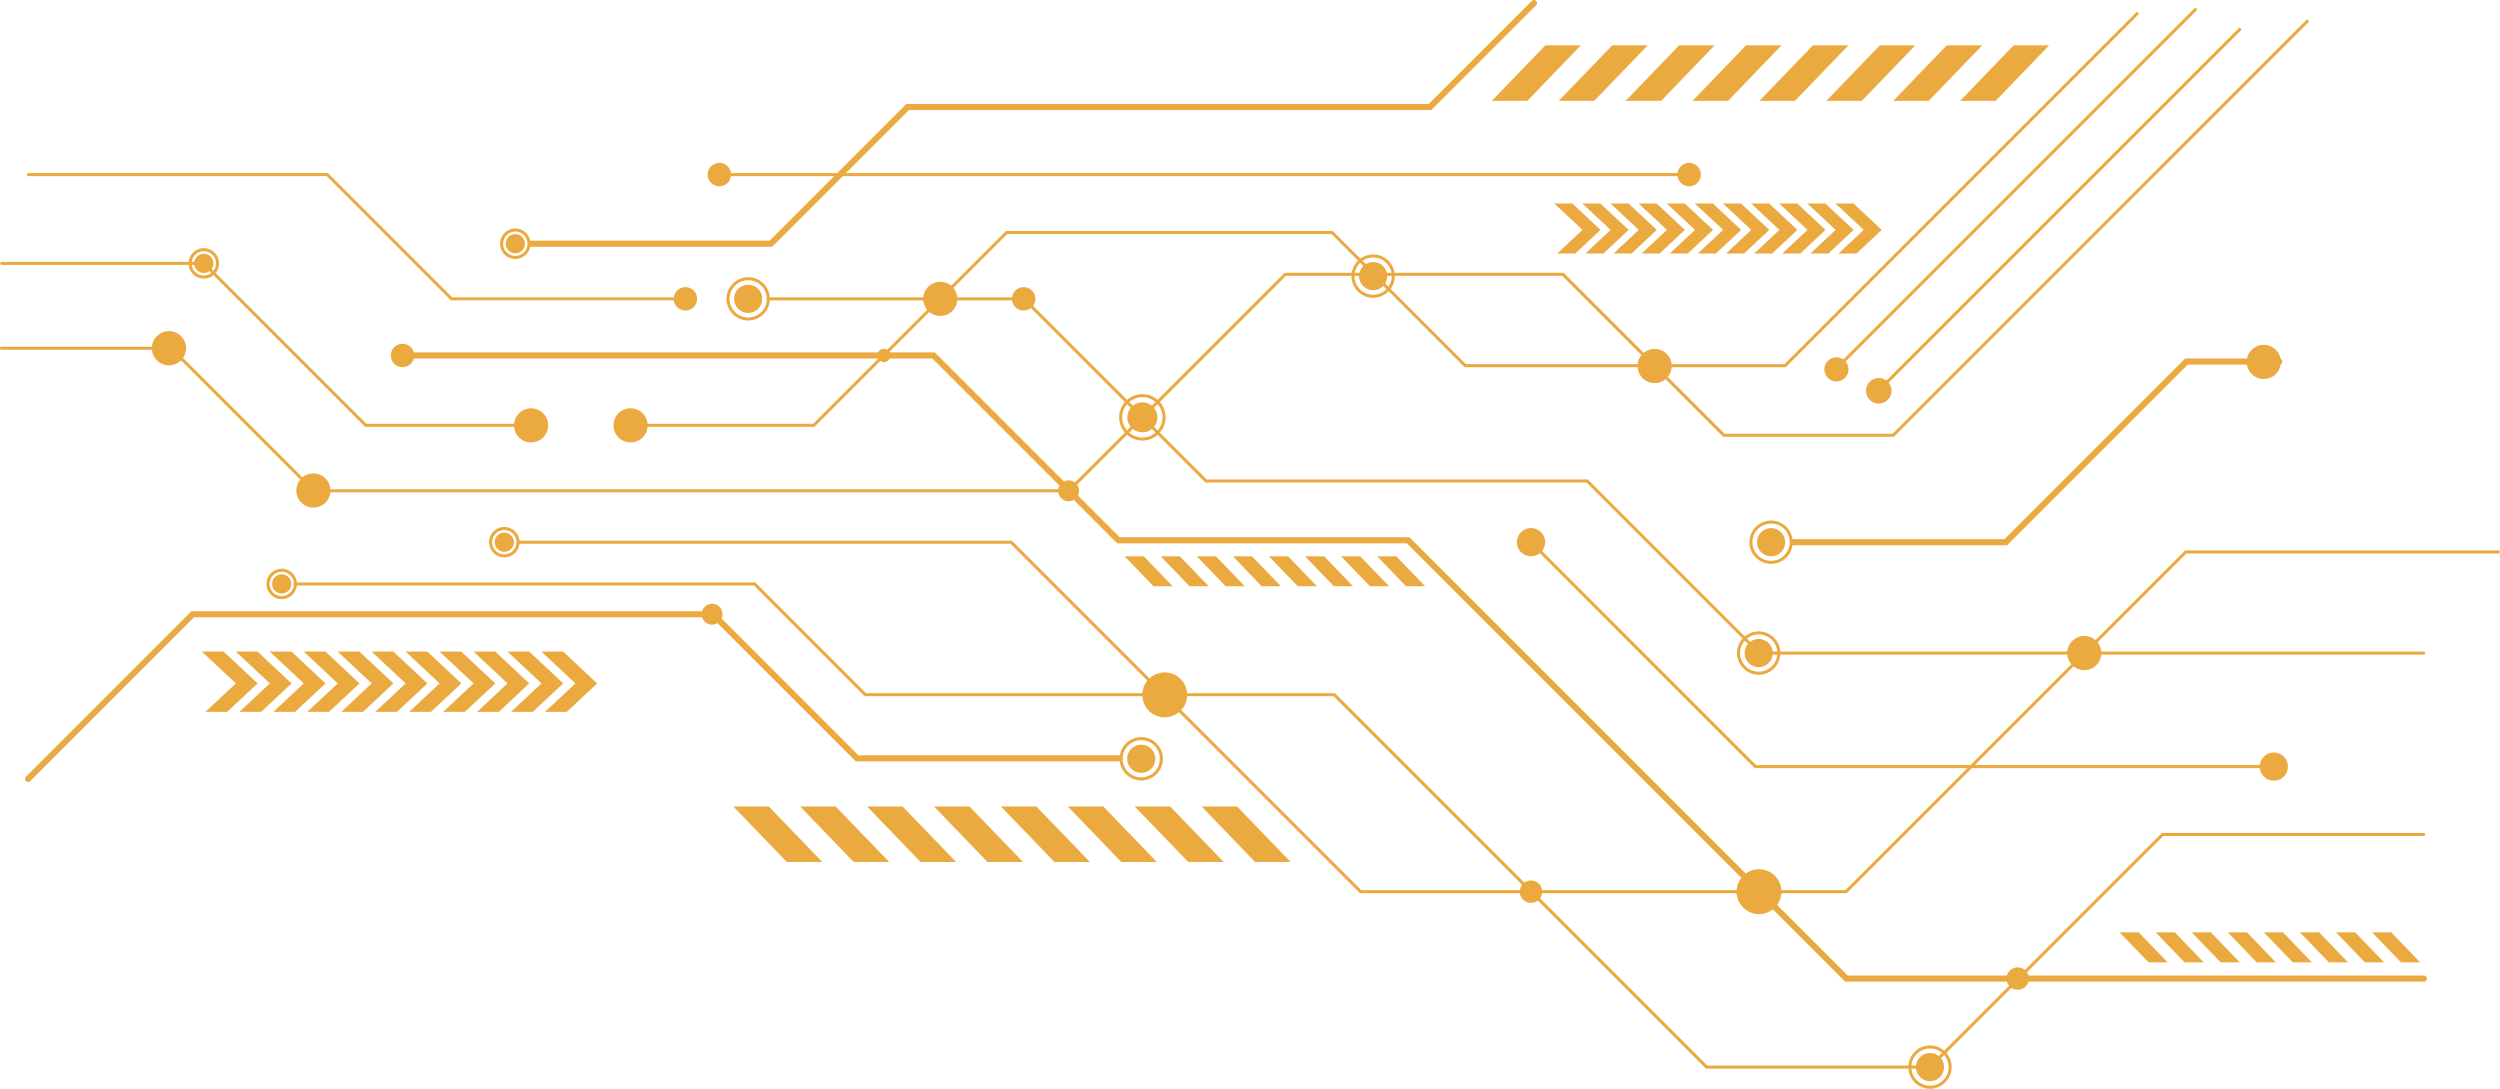 <svg xmlns="http://www.w3.org/2000/svg" width="646.2" height="281.423" viewBox="0 0 646.2 281.423"><g id="Grupo_1296" data-name="Grupo 1296" transform="translate(-598.877 -793.004)"><g id="Grupo_1166" data-name="Grupo 1166" transform="translate(1146.753 1034.002)"><path id="Caminho_102" data-name="Caminho 102" d="M1303.734,1105.339h-4.948l-7.465-7.745h4.947Z" transform="translate(-1291.321 -1097.594)" fill="#ebaa40"></path><path id="Caminho_103" data-name="Caminho 103" d="M1315.517,1105.339h-4.947l-7.466-7.745h4.948Z" transform="translate(-1293.781 -1097.594)" fill="#ebaa40"></path><path id="Caminho_104" data-name="Caminho 104" d="M1327.3,1105.339h-4.947l-7.466-7.745h4.947Z" transform="translate(-1296.241 -1097.594)" fill="#ebaa40"></path><path id="Caminho_105" data-name="Caminho 105" d="M1339.087,1105.339h-4.948l-7.466-7.745h4.948Z" transform="translate(-1298.702 -1097.594)" fill="#ebaa40"></path><path id="Caminho_106" data-name="Caminho 106" d="M1350.871,1105.339h-4.947l-7.466-7.745h4.947Z" transform="translate(-1301.162 -1097.594)" fill="#ebaa40"></path><path id="Caminho_107" data-name="Caminho 107" d="M1362.656,1105.339h-4.947l-7.466-7.745h4.947Z" transform="translate(-1303.623 -1097.594)" fill="#ebaa40"></path><path id="Caminho_108" data-name="Caminho 108" d="M1374.441,1105.339h-4.948l-7.464-7.745h4.945Z" transform="translate(-1306.083 -1097.594)" fill="#ebaa40"></path><path id="Caminho_109" data-name="Caminho 109" d="M1386.224,1105.339h-4.947l-7.465-7.745h4.947Z" transform="translate(-1308.543 -1097.594)" fill="#ebaa40"></path></g><g id="Grupo_1271" data-name="Grupo 1271" transform="translate(598.877 793.004)"><g id="Grupo_1243" data-name="Grupo 1243"><g id="Grupo_1235" data-name="Grupo 1235"><g id="Grupo_1174" data-name="Grupo 1174" transform="translate(75.957)"><g id="Grupo_1167" data-name="Grupo 1167" transform="translate(122.244 76.848)"><path id="Caminho_110" data-name="Caminho 110" d="M1277.691,982.479H1105.742L1061.26,938H962.753L915.676,890.92h-65.9a.4.4,0,1,1,0-.791H916l47.078,47.078h98.507l44.482,44.481h171.621a.4.4,0,0,1,0,.791Z" transform="translate(-849.377 -890.129)" fill="#ebaa40"></path></g><g id="Grupo_1168" data-name="Grupo 1168" transform="translate(4.22 5.07)"><path id="Caminho_111" data-name="Caminho 111" d="M896.466,921.6H700.607a.4.4,0,1,1,0-.791H896.139l55.948-55.947H1024.2l41.591,41.591h43.453l106.923-106.922a.4.4,0,0,1,.559.559L1109.567,907.242h-44.108l-41.591-41.591H952.414Z" transform="translate(-700.211 -799.412)" fill="#ebaa40"></path></g><g id="Grupo_1169" data-name="Grupo 1169" transform="translate(27.297 91.093)"><path id="Caminho_112" data-name="Caminho 112" d="M1252.637,1070.772H1103.059l-113.3-113.3H914.872l-47.755-47.755H730.168a.791.791,0,1,1,0-1.582h137.6l47.755,47.755h74.884l113.3,113.3h148.922a.791.791,0,0,1,0,1.583Z" transform="translate(-729.377 -908.133)" fill="#ebaa40"></path></g><g id="Grupo_1170" data-name="Grupo 1170" transform="translate(57.759 139.75)"><path id="Caminho_113" data-name="Caminho 113" d="M1111.489,1060.756H985.695L895.359,970.42H768.273a.4.4,0,0,1,0-.791H895.687l90.335,90.335h125.139l87.81-87.811h80.993a.4.4,0,0,1,0,.791H1199.3Z" transform="translate(-767.877 -969.629)" fill="#ebaa40"></path></g><g id="Grupo_1171" data-name="Grupo 1171" transform="translate(86.639 3.066)"><path id="Caminho_114" data-name="Caminho 114" d="M852.278,904.155H804.773a.4.4,0,0,1,0-.791h47.178L901.8,853.517h84.46l34.418,34.418h82.355l90.941-90.94a.4.4,0,0,1,.559.559l-91.172,91.172h-83.01l-34.418-34.418H902.125Z" transform="translate(-804.377 -796.879)" fill="#ebaa40"></path></g><g id="Grupo_1172" data-name="Grupo 1172" transform="translate(0 150.539)"><path id="Caminho_115" data-name="Caminho 115" d="M1117.948,1108.941h-58.065l-96.254-96.254H842.424l-28.632-28.631H695.273a.4.4,0,1,1,0-.791H814.12l28.632,28.631H963.957l96.254,96.254h57.409l60.123-60.123h67.691a.4.4,0,0,1,0,.791h-67.363Z" transform="translate(-694.877 -983.265)" fill="#ebaa40"></path></g><g id="Grupo_1173" data-name="Grupo 1173" transform="translate(60.529)"><path id="Caminho_116" data-name="Caminho 116" d="M834.476,856.8H772.169a.791.791,0,1,1,0-1.582H833.82l35.341-35.341H1004.2l26.636-26.636a.791.791,0,1,1,1.119,1.119l-27.1,27.1H869.816Z" transform="translate(-771.378 -793.004)" fill="#ebaa40"></path></g></g><g id="Grupo_1175" data-name="Grupo 1175" transform="translate(6.462 157.975)"><path id="Caminho_117" data-name="Caminho 117" d="M607.835,1036.816a.791.791,0,0,1-.559-1.35l42.8-42.8H785.2l37.249,37.25h67.455a.791.791,0,0,1,0,1.582H821.8l-37.249-37.25H650.732l-42.337,42.337A.785.785,0,0,1,607.835,1036.816Z" transform="translate(-607.045 -992.664)" fill="#ebaa40"></path></g><g id="Grupo_1176" data-name="Grupo 1176" transform="translate(6.858 44.737)"><path id="Caminho_118" data-name="Caminho 118" d="M775.546,882.447H717.228l-32.11-32.11H607.94a.4.4,0,0,1,0-.791h77.506l32.11,32.11h57.991a.4.4,0,0,1,0,.791Z" transform="translate(-607.544 -849.546)" fill="#ebaa40"></path></g><g id="Grupo_1177" data-name="Grupo 1177" transform="translate(0 67.683)"><path id="Caminho_119" data-name="Caminho 119" d="M736.155,921.205H693.264L651.4,879.337H599.273a.4.4,0,0,1,0-.791h52.45l41.869,41.868h42.563a.4.4,0,0,1,0,.791Z" transform="translate(-598.877 -878.546)" fill="#ebaa40"></path></g><g id="Grupo_1178" data-name="Grupo 1178" transform="translate(0 89.619)"><path id="Caminho_120" data-name="Caminho 120" d="M679.888,943.836a.4.4,0,0,1-.28-.116l-36.659-36.659H599.273a.4.4,0,1,1,0-.791h44l36.891,36.891a.4.4,0,0,1-.279.676Z" transform="translate(-598.877 -906.27)" fill="#ebaa40"></path></g><g id="Grupo_1179" data-name="Grupo 1179" transform="translate(462.666 92.651)"><path id="Caminho_121" data-name="Caminho 121" d="M1239.761,958.388h-55.343a.791.791,0,1,1,0-1.582h54.687l46.7-46.7h24.3a.791.791,0,0,1,0,1.582h-23.646Z" transform="translate(-1183.627 -910.103)" fill="#ebaa40"></path></g><g id="Grupo_1182" data-name="Grupo 1182" transform="translate(493.26 270.215)"><g id="Grupo_1180" data-name="Grupo 1180"><path id="Caminho_122" data-name="Caminho 122" d="M1227.9,1145.729a5.6,5.6,0,1,1,5.6-5.6A5.611,5.611,0,0,1,1227.9,1145.729Zm0-10.417a4.813,4.813,0,1,0,4.813,4.813A4.819,4.819,0,0,0,1227.9,1135.311Z" transform="translate(-1222.294 -1134.52)" fill="#ebaa40"></path></g><g id="Grupo_1181" data-name="Grupo 1181" transform="translate(1.955 1.955)"><circle id="Elipse_36" data-name="Elipse 36" cx="3.649" cy="3.649" r="3.649" fill="#ebaa40"></circle></g></g><g id="Grupo_1185" data-name="Grupo 1185" transform="translate(448.986 163.197)"><g id="Grupo_1183" data-name="Grupo 1183"><path id="Caminho_123" data-name="Caminho 123" d="M1171.941,1010.472a5.6,5.6,0,1,1,5.6-5.6A5.611,5.611,0,0,1,1171.941,1010.472Zm0-10.417a4.813,4.813,0,1,0,4.813,4.813A4.819,4.819,0,0,0,1171.941,1000.055Z" transform="translate(-1166.337 -999.264)" fill="#ebaa40"></path></g><g id="Grupo_1184" data-name="Grupo 1184" transform="translate(1.955 1.955)"><circle id="Elipse_37" data-name="Elipse 37" cx="3.649" cy="3.649" r="3.649" fill="#ebaa40"></circle></g></g><g id="Grupo_1190" data-name="Grupo 1190" transform="translate(392.085 134.541)"><g id="Grupo_1186" data-name="Grupo 1186" transform="translate(60.099)"><path id="Caminho_124" data-name="Caminho 124" d="M1175.982,974.254a5.6,5.6,0,1,1,5.6-5.6A5.611,5.611,0,0,1,1175.982,974.254Zm0-10.417a4.813,4.813,0,1,0,4.813,4.813A4.819,4.819,0,0,0,1175.982,963.837Z" transform="translate(-1170.378 -963.046)" fill="#ebaa40"></path></g><g id="Grupo_1187" data-name="Grupo 1187" transform="translate(62.054 1.955)"><circle id="Elipse_38" data-name="Elipse 38" cx="3.649" cy="3.649" r="3.649" fill="#ebaa40"></circle></g><g id="Grupo_1188" data-name="Grupo 1188" transform="translate(0 1.955)"><path id="Caminho_125" data-name="Caminho 125" d="M1101.72,969.166a3.649,3.649,0,1,1-3.649-3.649A3.65,3.65,0,0,1,1101.72,969.166Z" transform="translate(-1094.421 -965.517)" fill="#ebaa40"></path></g><g id="Grupo_1189" data-name="Grupo 1189" transform="translate(192.003 59.958)"><circle id="Elipse_39" data-name="Elipse 39" cx="3.649" cy="3.649" r="3.649" fill="#ebaa40"></circle></g></g><g id="Grupo_1193" data-name="Grupo 1193" transform="translate(349.325 65.768)"><g id="Grupo_1191" data-name="Grupo 1191"><path id="Caminho_126" data-name="Caminho 126" d="M1045.982,887.334a5.6,5.6,0,1,1,5.6-5.6A5.611,5.611,0,0,1,1045.982,887.334Zm0-10.417a4.813,4.813,0,1,0,4.813,4.813A4.819,4.819,0,0,0,1045.982,876.917Z" transform="translate(-1040.378 -876.126)" fill="#ebaa40"></path></g><g id="Grupo_1192" data-name="Grupo 1192" transform="translate(1.955 1.955)"><circle id="Elipse_40" data-name="Elipse 40" cx="3.649" cy="3.649" r="3.649" fill="#ebaa40"></circle></g></g><g id="Grupo_1196" data-name="Grupo 1196" transform="translate(289.39 190.523)"><g id="Grupo_1194" data-name="Grupo 1194"><path id="Caminho_127" data-name="Caminho 127" d="M970.232,1045.008a5.6,5.6,0,1,1,5.6-5.6A5.61,5.61,0,0,1,970.232,1045.008Zm0-10.417a4.813,4.813,0,1,0,4.813,4.813A4.819,4.819,0,0,0,970.232,1034.591Z" transform="translate(-964.628 -1033.8)" fill="#ebaa40"></path></g><g id="Grupo_1195" data-name="Grupo 1195" transform="translate(1.955 1.955)"><circle id="Elipse_41" data-name="Elipse 41" cx="3.649" cy="3.649" r="3.649" fill="#ebaa40"></circle></g></g><g id="Grupo_1199" data-name="Grupo 1199" transform="translate(187.784 71.639)"><g id="Grupo_1197" data-name="Grupo 1197"><path id="Caminho_128" data-name="Caminho 128" d="M841.815,894.754a5.6,5.6,0,1,1,5.6-5.6A5.61,5.61,0,0,1,841.815,894.754Zm0-10.417a4.813,4.813,0,1,0,4.813,4.813A4.819,4.819,0,0,0,841.815,884.337Z" transform="translate(-836.211 -883.546)" fill="#ebaa40"></path></g><g id="Grupo_1198" data-name="Grupo 1198" transform="translate(1.955 1.955)"><circle id="Elipse_42" data-name="Elipse 42" cx="3.649" cy="3.649" r="3.649" fill="#ebaa40"></circle></g></g><g id="Grupo_1202" data-name="Grupo 1202" transform="translate(129.261 59.065)"><g id="Grupo_1200" data-name="Grupo 1200"><path id="Caminho_129" data-name="Caminho 129" d="M766.182,875.527a3.936,3.936,0,1,1,3.937-3.936A3.941,3.941,0,0,1,766.182,875.527Zm0-7.081a3.145,3.145,0,1,0,3.146,3.145A3.149,3.149,0,0,0,766.182,868.445Z" transform="translate(-762.246 -867.654)" fill="#ebaa40"></path></g><g id="Grupo_1201" data-name="Grupo 1201" transform="translate(1.456 1.456)"><path id="Caminho_130" data-name="Caminho 130" d="M769.048,871.974a2.481,2.481,0,1,1-2.481-2.48A2.481,2.481,0,0,1,769.048,871.974Z" transform="translate(-764.086 -869.494)" fill="#ebaa40"></path></g></g><g id="Grupo_1205" data-name="Grupo 1205" transform="translate(48.746 64.142)"><g id="Grupo_1203" data-name="Grupo 1203"><path id="Caminho_131" data-name="Caminho 131" d="M664.421,881.944a3.936,3.936,0,1,1,3.936-3.936A3.941,3.941,0,0,1,664.421,881.944Zm0-7.081a3.145,3.145,0,1,0,3.145,3.145A3.148,3.148,0,0,0,664.421,874.862Z" transform="translate(-660.485 -874.071)" fill="#ebaa40"></path></g><g id="Grupo_1204" data-name="Grupo 1204" transform="translate(1.456 1.456)"><path id="Caminho_132" data-name="Caminho 132" d="M667.287,878.391a2.481,2.481,0,1,1-2.481-2.48A2.481,2.481,0,0,1,667.287,878.391Z" transform="translate(-662.325 -875.911)" fill="#ebaa40"></path></g></g><g id="Grupo_1208" data-name="Grupo 1208" transform="translate(126.413 136.209)"><g id="Grupo_1206" data-name="Grupo 1206"><path id="Caminho_133" data-name="Caminho 133" d="M762.583,973.027a3.936,3.936,0,1,1,3.936-3.936A3.941,3.941,0,0,1,762.583,973.027Zm0-7.081a3.145,3.145,0,1,0,3.145,3.145A3.149,3.149,0,0,0,762.583,965.945Z" transform="translate(-758.647 -965.154)" fill="#ebaa40"></path></g><g id="Grupo_1207" data-name="Grupo 1207" transform="translate(1.456 1.456)"><path id="Caminho_134" data-name="Caminho 134" d="M765.448,969.474a2.48,2.48,0,1,1-2.48-2.48A2.481,2.481,0,0,1,765.448,969.474Z" transform="translate(-760.487 -966.994)" fill="#ebaa40"></path></g></g><g id="Grupo_1211" data-name="Grupo 1211" transform="translate(68.876 146.997)"><g id="Grupo_1209" data-name="Grupo 1209"><path id="Caminho_135" data-name="Caminho 135" d="M689.863,986.662a3.937,3.937,0,1,1,3.936-3.936A3.941,3.941,0,0,1,689.863,986.662Zm0-7.082a3.145,3.145,0,1,0,3.145,3.146A3.149,3.149,0,0,0,689.863,979.58Z" transform="translate(-685.927 -978.789)" fill="#ebaa40"></path></g><g id="Grupo_1210" data-name="Grupo 1210" transform="translate(1.456 1.456)"><path id="Caminho_136" data-name="Caminho 136" d="M692.728,983.11a2.48,2.48,0,1,1-2.48-2.481A2.48,2.48,0,0,1,692.728,983.11Z" transform="translate(-687.767 -980.629)" fill="#ebaa40"></path></g></g><g id="Grupo_1212" data-name="Grupo 1212" transform="translate(238.62 72.826)"><circle id="Elipse_43" data-name="Elipse 43" cx="4.417" cy="4.417" r="4.417" fill="#ebaa40"></circle></g><g id="Grupo_1213" data-name="Grupo 1213" transform="translate(580.529 88.936)"><circle id="Elipse_44" data-name="Elipse 44" cx="4.417" cy="4.417" r="4.417" transform="translate(0 8.826) rotate(-87.403)" fill="#ebaa40"></circle></g><g id="Grupo_1214" data-name="Grupo 1214" transform="translate(534.33 164.384)"><path id="Caminho_137" data-name="Caminho 137" d="M1283.036,1005.181a4.418,4.418,0,1,1-4.417-4.417A4.418,4.418,0,0,1,1283.036,1005.181Z" transform="translate(-1274.2 -1000.764)" fill="#ebaa40"></path></g><g id="Grupo_1215" data-name="Grupo 1215" transform="translate(518.645 250.048)"><path id="Caminho_138" data-name="Caminho 138" d="M1260.163,1111.926a2.893,2.893,0,1,1-2.893-2.894A2.893,2.893,0,0,1,1260.163,1111.926Z" transform="translate(-1254.377 -1109.032)" fill="#ebaa40"></path></g><g id="Grupo_1216" data-name="Grupo 1216" transform="translate(392.841 227.587)"><path id="Caminho_139" data-name="Caminho 139" d="M1101.163,1083.538a2.893,2.893,0,1,1-2.893-2.894A2.893,2.893,0,0,1,1101.163,1083.538Z" transform="translate(-1095.377 -1080.644)" fill="#ebaa40"></path></g><g id="Grupo_1217" data-name="Grupo 1217" transform="translate(423.272 90.187)"><circle id="Elipse_45" data-name="Elipse 45" cx="4.417" cy="4.417" r="4.417" fill="#ebaa40"></circle></g><g id="Grupo_1218" data-name="Grupo 1218" transform="translate(471.571 92.351)"><path id="Caminho_140" data-name="Caminho 140" d="M1201.109,912.838a3.114,3.114,0,1,1-3.113-3.114A3.113,3.113,0,0,1,1201.109,912.838Z" transform="translate(-1194.881 -909.724)" fill="#ebaa40"></path></g><g id="Grupo_1219" data-name="Grupo 1219" transform="translate(482.335 97.721)"><path id="Caminho_141" data-name="Caminho 141" d="M1215.076,919.805a3.3,3.3,0,1,1-3.3-3.3A3.3,3.3,0,0,1,1215.076,919.805Z" transform="translate(-1208.485 -916.51)" fill="#ebaa40"></path></g><g id="Grupo_1220" data-name="Grupo 1220" transform="translate(295.258 173.804)"><circle id="Elipse_46" data-name="Elipse 46" cx="5.802" cy="5.802" r="5.802" fill="#ebaa40"></circle></g><g id="Grupo_1221" data-name="Grupo 1221" transform="translate(448.864 224.678)"><circle id="Elipse_47" data-name="Elipse 47" cx="5.802" cy="5.802" r="5.802" fill="#ebaa40"></circle></g><g id="Grupo_1222" data-name="Grupo 1222" transform="translate(273.498 124.157)"><path id="Caminho_142" data-name="Caminho 142" d="M949.95,952.626a2.7,2.7,0,1,1-2.7-2.7A2.7,2.7,0,0,1,949.95,952.626Z" transform="translate(-944.543 -949.922)" fill="#ebaa40"></path></g><g id="Grupo_1223" data-name="Grupo 1223" transform="translate(181.354 156.064)"><path id="Caminho_143" data-name="Caminho 143" d="M833.492,992.951a2.7,2.7,0,1,1-2.7-2.7A2.7,2.7,0,0,1,833.492,992.951Z" transform="translate(-828.085 -990.248)" fill="#ebaa40"></path></g><g id="Grupo_1226" data-name="Grupo 1226" transform="translate(289.281 101.871)"><g id="Grupo_1224" data-name="Grupo 1224"><path id="Caminho_144" data-name="Caminho 144" d="M970.491,933.757a6,6,0,1,1,6-6A6.008,6.008,0,0,1,970.491,933.757Zm0-11.211a5.21,5.21,0,1,0,5.209,5.209A5.215,5.215,0,0,0,970.491,922.546Z" transform="translate(-964.49 -921.755)" fill="#ebaa40"></path></g><g id="Grupo_1225" data-name="Grupo 1225" transform="translate(2.127 2.127)"><path id="Caminho_145" data-name="Caminho 145" d="M974.926,928.317a3.874,3.874,0,1,1-3.874-3.874A3.875,3.875,0,0,1,974.926,928.317Z" transform="translate(-967.178 -924.443)" fill="#ebaa40"></path></g></g><g id="Grupo_1227" data-name="Grupo 1227" transform="translate(158.574 105.53)"><circle id="Elipse_48" data-name="Elipse 48" cx="4.417" cy="4.417" r="4.417" fill="#ebaa40"></circle></g><g id="Grupo_1228" data-name="Grupo 1228" transform="translate(132.86 105.53)"><circle id="Elipse_49" data-name="Elipse 49" cx="4.417" cy="4.417" r="4.417" fill="#ebaa40"></circle></g><g id="Grupo_1229" data-name="Grupo 1229" transform="translate(76.593 122.372)"><circle id="Elipse_50" data-name="Elipse 50" cx="4.417" cy="4.417" r="4.417" fill="#ebaa40"></circle></g><g id="Grupo_1230" data-name="Grupo 1230" transform="translate(39.256 85.597)"><path id="Caminho_146" data-name="Caminho 146" d="M657.327,905.6a4.417,4.417,0,1,1-4.417-4.417A4.418,4.418,0,0,1,657.327,905.6Z" transform="translate(-648.492 -901.187)" fill="#ebaa40"></path></g><g id="Grupo_1231" data-name="Grupo 1231" transform="translate(226.751 90.17)"><circle id="Elipse_51" data-name="Elipse 51" cx="1.714" cy="1.714" r="1.714" fill="#ebaa40"></circle></g><g id="Grupo_1232" data-name="Grupo 1232" transform="translate(261.564 74.21)"><circle id="Elipse_52" data-name="Elipse 52" cx="3.033" cy="3.033" r="3.033" fill="#ebaa40"></circle></g><g id="Grupo_1233" data-name="Grupo 1233" transform="translate(174.134 74.21)"><circle id="Elipse_53" data-name="Elipse 53" cx="3.033" cy="3.033" r="3.033" fill="#ebaa40"></circle></g><g id="Grupo_1234" data-name="Grupo 1234" transform="translate(101.013 88.851)"><circle id="Elipse_54" data-name="Elipse 54" cx="3.033" cy="3.033" r="3.033" fill="#ebaa40"></circle></g></g><g id="Grupo_1239" data-name="Grupo 1239" transform="translate(182.904 42.1)"><g id="Grupo_1236" data-name="Grupo 1236" transform="translate(4.879 2.638)"><path id="Caminho_147" data-name="Caminho 147" d="M1085.05,850.337H836.607a.4.4,0,0,1,0-.791H1085.05a.4.4,0,0,1,0,.791Z" transform="translate(-836.211 -849.546)" fill="#ebaa40"></path></g><g id="Grupo_1237" data-name="Grupo 1237" transform="translate(0 0)"><circle id="Elipse_55" data-name="Elipse 55" cx="3.033" cy="3.033" r="3.033" fill="#ebaa40"></circle></g><g id="Grupo_1238" data-name="Grupo 1238" transform="translate(250.685)"><circle id="Elipse_56" data-name="Elipse 56" cx="3.033" cy="3.033" r="3.033" fill="#ebaa40"></circle></g></g><g id="Grupo_1240" data-name="Grupo 1240" transform="translate(474.935 2.041)"><path id="Caminho_148" data-name="Caminho 148" d="M1199.529,888.542a.4.4,0,0,1-.279-.676l92.167-92.168a.4.4,0,0,1,.559.559l-92.167,92.168A.4.4,0,0,1,1199.529,888.542Z" transform="translate(-1199.133 -795.583)" fill="#ebaa40"></path></g><g id="Grupo_1241" data-name="Grupo 1241" transform="translate(486.396 7.172)"><path id="Caminho_149" data-name="Caminho 149" d="M1214.013,895.027a.4.4,0,0,1-.279-.676l92.167-92.168a.4.4,0,0,1,.559.559l-92.167,92.168A.4.4,0,0,1,1214.013,895.027Z" transform="translate(-1213.618 -802.068)" fill="#ebaa40"></path></g><g id="Grupo_1242" data-name="Grupo 1242" transform="translate(395.339 139.749)"><path id="Caminho_150" data-name="Caminho 150" d="M1289.515,1028.424H1156.769L1098.65,970.3a.4.4,0,0,1,.559-.559l57.887,57.888h132.419a.4.4,0,1,1,0,.791Z" transform="translate(-1098.534 -969.629)" fill="#ebaa40"></path></g></g><g id="Grupo_1252" data-name="Grupo 1252" transform="translate(290.696 143.794)"><g id="Grupo_1244" data-name="Grupo 1244"><path id="Caminho_151" data-name="Caminho 151" d="M978.692,982.486h-4.947l-7.465-7.745h4.947Z" transform="translate(-966.279 -974.741)" fill="#ebaa40"></path></g><g id="Grupo_1245" data-name="Grupo 1245" transform="translate(9.324)"><path id="Caminho_152" data-name="Caminho 152" d="M990.476,982.486h-4.947l-7.466-7.745h4.948Z" transform="translate(-978.063 -974.741)" fill="#ebaa40"></path></g><g id="Grupo_1246" data-name="Grupo 1246" transform="translate(18.648)"><path id="Caminho_153" data-name="Caminho 153" d="M1002.261,982.486h-4.947l-7.466-7.745H994.8Z" transform="translate(-989.848 -974.741)" fill="#ebaa40"></path></g><g id="Grupo_1247" data-name="Grupo 1247" transform="translate(27.972)"><path id="Caminho_154" data-name="Caminho 154" d="M1014.045,982.486H1009.1l-7.466-7.745h4.947Z" transform="translate(-1001.632 -974.741)" fill="#ebaa40"></path></g><g id="Grupo_1248" data-name="Grupo 1248" transform="translate(37.296)"><path id="Caminho_155" data-name="Caminho 155" d="M1025.829,982.486h-4.947l-7.466-7.745h4.947Z" transform="translate(-1013.416 -974.741)" fill="#ebaa40"></path></g><g id="Grupo_1249" data-name="Grupo 1249" transform="translate(46.621)"><path id="Caminho_156" data-name="Caminho 156" d="M1037.615,982.486h-4.947l-7.466-7.745h4.947Z" transform="translate(-1025.201 -974.741)" fill="#ebaa40"></path></g><g id="Grupo_1250" data-name="Grupo 1250" transform="translate(55.945)"><path id="Caminho_157" data-name="Caminho 157" d="M1049.4,982.486h-4.948l-7.465-7.745h4.946Z" transform="translate(-1036.987 -974.741)" fill="#ebaa40"></path></g><g id="Grupo_1251" data-name="Grupo 1251" transform="translate(65.269)"><path id="Caminho_158" data-name="Caminho 158" d="M1061.183,982.486h-4.948l-7.465-7.745h4.947Z" transform="translate(-1048.771 -974.741)" fill="#ebaa40"></path></g></g><g id="Grupo_1261" data-name="Grupo 1261" transform="translate(189.53 208.449)"><g id="Grupo_1253" data-name="Grupo 1253"><path id="Caminho_159" data-name="Caminho 159" d="M861.439,1070.819h-9.176l-13.845-14.363h9.175Z" transform="translate(-838.418 -1056.456)" fill="#ebaa40"></path></g><g id="Grupo_1254" data-name="Grupo 1254" transform="translate(17.292)"><path id="Caminho_160" data-name="Caminho 160" d="M883.294,1070.819h-9.175l-13.846-14.363h9.176Z" transform="translate(-860.273 -1056.456)" fill="#ebaa40"></path></g><g id="Grupo_1255" data-name="Grupo 1255" transform="translate(34.585)"><path id="Caminho_161" data-name="Caminho 161" d="M905.15,1070.819h-9.176l-13.846-14.363H891.3Z" transform="translate(-882.129 -1056.456)" fill="#ebaa40"></path></g><g id="Grupo_1256" data-name="Grupo 1256" transform="translate(51.877)"><path id="Caminho_162" data-name="Caminho 162" d="M927.006,1070.819H917.83l-13.846-14.363h9.176Z" transform="translate(-903.984 -1056.456)" fill="#ebaa40"></path></g><g id="Grupo_1257" data-name="Grupo 1257" transform="translate(69.17)"><path id="Caminho_163" data-name="Caminho 163" d="M948.86,1070.819h-9.174l-13.847-14.363h9.176Z" transform="translate(-925.839 -1056.456)" fill="#ebaa40"></path></g><g id="Grupo_1258" data-name="Grupo 1258" transform="translate(86.463)"><path id="Caminho_164" data-name="Caminho 164" d="M970.718,1070.819h-9.175L947.7,1056.456h9.175Z" transform="translate(-947.696 -1056.456)" fill="#ebaa40"></path></g><g id="Grupo_1259" data-name="Grupo 1259" transform="translate(103.757)"><path id="Caminho_165" data-name="Caminho 165" d="M992.573,1070.819H983.4l-13.844-14.363h9.172Z" transform="translate(-969.553 -1056.456)" fill="#ebaa40"></path></g><g id="Grupo_1260" data-name="Grupo 1260" transform="translate(121.049)"><path id="Caminho_166" data-name="Caminho 166" d="M1014.428,1070.819h-9.176l-13.844-14.363h9.174Z" transform="translate(-991.409 -1056.456)" fill="#ebaa40"></path></g></g><g id="Grupo_1270" data-name="Grupo 1270" transform="translate(385.598 11.714)"><g id="Grupo_1262" data-name="Grupo 1262" transform="translate(121.048)"><path id="Caminho_167" data-name="Caminho 167" d="M1239.212,822.172h9.175l13.845-14.363h-9.175Z" transform="translate(-1239.212 -807.809)" fill="#ebaa40"></path></g><g id="Grupo_1263" data-name="Grupo 1263" transform="translate(103.757)"><path id="Caminho_168" data-name="Caminho 168" d="M1217.358,822.172h9.175l13.845-14.363H1231.2Z" transform="translate(-1217.358 -807.809)" fill="#ebaa40"></path></g><g id="Grupo_1264" data-name="Grupo 1264" transform="translate(86.463)"><path id="Caminho_169" data-name="Caminho 169" d="M1195.5,822.172h9.176l13.846-14.363h-9.175Z" transform="translate(-1195.5 -807.809)" fill="#ebaa40"></path></g><g id="Grupo_1265" data-name="Grupo 1265" transform="translate(69.17)"><path id="Caminho_170" data-name="Caminho 170" d="M1173.645,822.172h9.176l13.846-14.363h-9.175Z" transform="translate(-1173.645 -807.809)" fill="#ebaa40"></path></g><g id="Grupo_1266" data-name="Grupo 1266" transform="translate(51.878)"><path id="Caminho_171" data-name="Caminho 171" d="M1151.79,822.172h9.174l13.847-14.363h-9.176Z" transform="translate(-1151.79 -807.809)" fill="#ebaa40"></path></g><g id="Grupo_1267" data-name="Grupo 1267" transform="translate(34.584)"><path id="Caminho_172" data-name="Caminho 172" d="M1129.933,822.172h9.175l13.846-14.363h-9.175Z" transform="translate(-1129.933 -807.809)" fill="#ebaa40"></path></g><g id="Grupo_1268" data-name="Grupo 1268" transform="translate(17.292)"><path id="Caminho_173" data-name="Caminho 173" d="M1108.077,822.172h9.176l13.844-14.363h-9.172Z" transform="translate(-1108.077 -807.809)" fill="#ebaa40"></path></g><g id="Grupo_1269" data-name="Grupo 1269"><path id="Caminho_174" data-name="Caminho 174" d="M1086.223,822.172h9.176l13.844-14.363h-9.174Z" transform="translate(-1086.223 -807.809)" fill="#ebaa40"></path></g></g></g><g id="Grupo_1283" data-name="Grupo 1283" transform="translate(651.032 961.41)"><g id="Grupo_1272" data-name="Grupo 1272" transform="translate(0)"><path id="Caminho_175" data-name="Caminho 175" d="M665.734,1021.448h5.622l7.869-7.361-8.809-8.24h-5.622l8.81,8.24Z" transform="translate(-664.794 -1005.847)" fill="#ebaa40"></path></g><g id="Grupo_1273" data-name="Grupo 1273" transform="translate(8.777)"><path id="Caminho_176" data-name="Caminho 176" d="M676.828,1021.448h5.622l7.868-7.361-8.809-8.24h-5.622l8.81,8.24Z" transform="translate(-675.887 -1005.847)" fill="#ebaa40"></path></g><g id="Grupo_1274" data-name="Grupo 1274" transform="translate(17.554)"><path id="Caminho_177" data-name="Caminho 177" d="M687.92,1021.448h5.622l7.868-7.361-8.809-8.24h-5.622l8.81,8.24Z" transform="translate(-686.979 -1005.847)" fill="#ebaa40"></path></g><g id="Grupo_1275" data-name="Grupo 1275" transform="translate(26.33)"><path id="Caminho_178" data-name="Caminho 178" d="M699.013,1021.448h5.622l7.868-7.361-8.809-8.24h-5.622l8.81,8.24Z" transform="translate(-698.072 -1005.847)" fill="#ebaa40"></path></g><g id="Grupo_1276" data-name="Grupo 1276" transform="translate(35.108)"><path id="Caminho_179" data-name="Caminho 179" d="M710.106,1021.448h5.622l7.868-7.361-8.809-8.24h-5.621l8.809,8.24Z" transform="translate(-709.165 -1005.847)" fill="#ebaa40"></path></g><g id="Grupo_1277" data-name="Grupo 1277" transform="translate(43.885)"><path id="Caminho_180" data-name="Caminho 180" d="M721.2,1021.448h5.622l7.868-7.361-8.809-8.24h-5.621l8.809,8.24Z" transform="translate(-720.258 -1005.847)" fill="#ebaa40"></path></g><g id="Grupo_1278" data-name="Grupo 1278" transform="translate(52.661)"><path id="Caminho_181" data-name="Caminho 181" d="M732.292,1021.448h5.622l7.868-7.361-8.809-8.24h-5.621l8.809,8.24Z" transform="translate(-731.351 -1005.847)" fill="#ebaa40"></path></g><g id="Grupo_1279" data-name="Grupo 1279" transform="translate(61.438)"><path id="Caminho_182" data-name="Caminho 182" d="M743.384,1021.448h5.622l7.869-7.361-8.81-8.24h-5.621l8.809,8.24Z" transform="translate(-742.444 -1005.847)" fill="#ebaa40"></path></g><g id="Grupo_1280" data-name="Grupo 1280" transform="translate(70.215)"><path id="Caminho_183" data-name="Caminho 183" d="M754.477,1021.448H760.1l7.869-7.361-8.81-8.24h-5.621l8.809,8.24Z" transform="translate(-753.536 -1005.847)" fill="#ebaa40"></path></g><g id="Grupo_1281" data-name="Grupo 1281" transform="translate(78.992)"><path id="Caminho_184" data-name="Caminho 184" d="M765.57,1021.448h5.622l7.869-7.361-8.81-8.24h-5.621l8.809,8.24Z" transform="translate(-764.629 -1005.847)" fill="#ebaa40"></path></g><g id="Grupo_1282" data-name="Grupo 1282" transform="translate(87.769)"><path id="Caminho_185" data-name="Caminho 185" d="M776.663,1021.448h5.622l7.869-7.361-8.81-8.24h-5.621l8.809,8.24Z" transform="translate(-775.722 -1005.847)" fill="#ebaa40"></path></g></g><g id="Grupo_1295" data-name="Grupo 1295" transform="translate(1000.627 845.608)"><g id="Grupo_1284" data-name="Grupo 1284"><path id="Caminho_186" data-name="Caminho 186" d="M1107.416,872.41h4.657l6.516-6.1-7.3-6.825h-4.656l7.3,6.825Z" transform="translate(-1106.637 -859.489)" fill="#ebaa40"></path></g><g id="Grupo_1285" data-name="Grupo 1285" transform="translate(7.269)"><path id="Caminho_187" data-name="Caminho 187" d="M1116.6,872.41h4.656l6.516-6.1-7.3-6.825h-4.656l7.3,6.825Z" transform="translate(-1115.825 -859.489)" fill="#ebaa40"></path></g><g id="Grupo_1286" data-name="Grupo 1286" transform="translate(14.538)"><path id="Caminho_188" data-name="Caminho 188" d="M1125.791,872.41h4.656l6.517-6.1-7.3-6.825h-4.657l7.3,6.825Z" transform="translate(-1125.011 -859.489)" fill="#ebaa40"></path></g><g id="Grupo_1287" data-name="Grupo 1287" transform="translate(21.808)"><path id="Caminho_189" data-name="Caminho 189" d="M1134.979,872.41h4.655l6.517-6.1-7.3-6.825H1134.2l7.3,6.825Z" transform="translate(-1134.2 -859.489)" fill="#ebaa40"></path></g><g id="Grupo_1288" data-name="Grupo 1288" transform="translate(29.077)"><path id="Caminho_190" data-name="Caminho 190" d="M1144.166,872.41h4.656l6.517-6.1-7.3-6.825h-4.655l7.3,6.825Z" transform="translate(-1143.387 -859.489)" fill="#ebaa40"></path></g><g id="Grupo_1289" data-name="Grupo 1289" transform="translate(36.347)"><path id="Caminho_191" data-name="Caminho 191" d="M1153.354,872.41h4.655l6.517-6.1-7.3-6.825h-4.655l7.3,6.825Z" transform="translate(-1152.575 -859.489)" fill="#ebaa40"></path></g><g id="Grupo_1290" data-name="Grupo 1290" transform="translate(43.616)"><path id="Caminho_192" data-name="Caminho 192" d="M1162.541,872.41h4.656l6.517-6.1-7.3-6.825h-4.655l7.3,6.825Z" transform="translate(-1161.762 -859.489)" fill="#ebaa40"></path></g><g id="Grupo_1291" data-name="Grupo 1291" transform="translate(50.885)"><path id="Caminho_193" data-name="Caminho 193" d="M1171.729,872.41h4.655l6.517-6.1-7.3-6.825h-4.655l7.3,6.825Z" transform="translate(-1170.95 -859.489)" fill="#ebaa40"></path></g><g id="Grupo_1292" data-name="Grupo 1292" transform="translate(58.155)"><path id="Caminho_194" data-name="Caminho 194" d="M1180.916,872.41h4.656l6.517-6.1-7.3-6.825h-4.655l7.3,6.825Z" transform="translate(-1180.137 -859.489)" fill="#ebaa40"></path></g><g id="Grupo_1293" data-name="Grupo 1293" transform="translate(65.424)"><path id="Caminho_195" data-name="Caminho 195" d="M1190.1,872.41h4.656l6.517-6.1-7.3-6.825h-4.655l7.3,6.825Z" transform="translate(-1189.325 -859.489)" fill="#ebaa40"></path></g><g id="Grupo_1294" data-name="Grupo 1294" transform="translate(72.693)"><path id="Caminho_196" data-name="Caminho 196" d="M1199.29,872.41h4.657l6.517-6.1-7.3-6.825h-4.655l7.3,6.825Z" transform="translate(-1198.512 -859.489)" fill="#ebaa40"></path></g></g></g></svg>